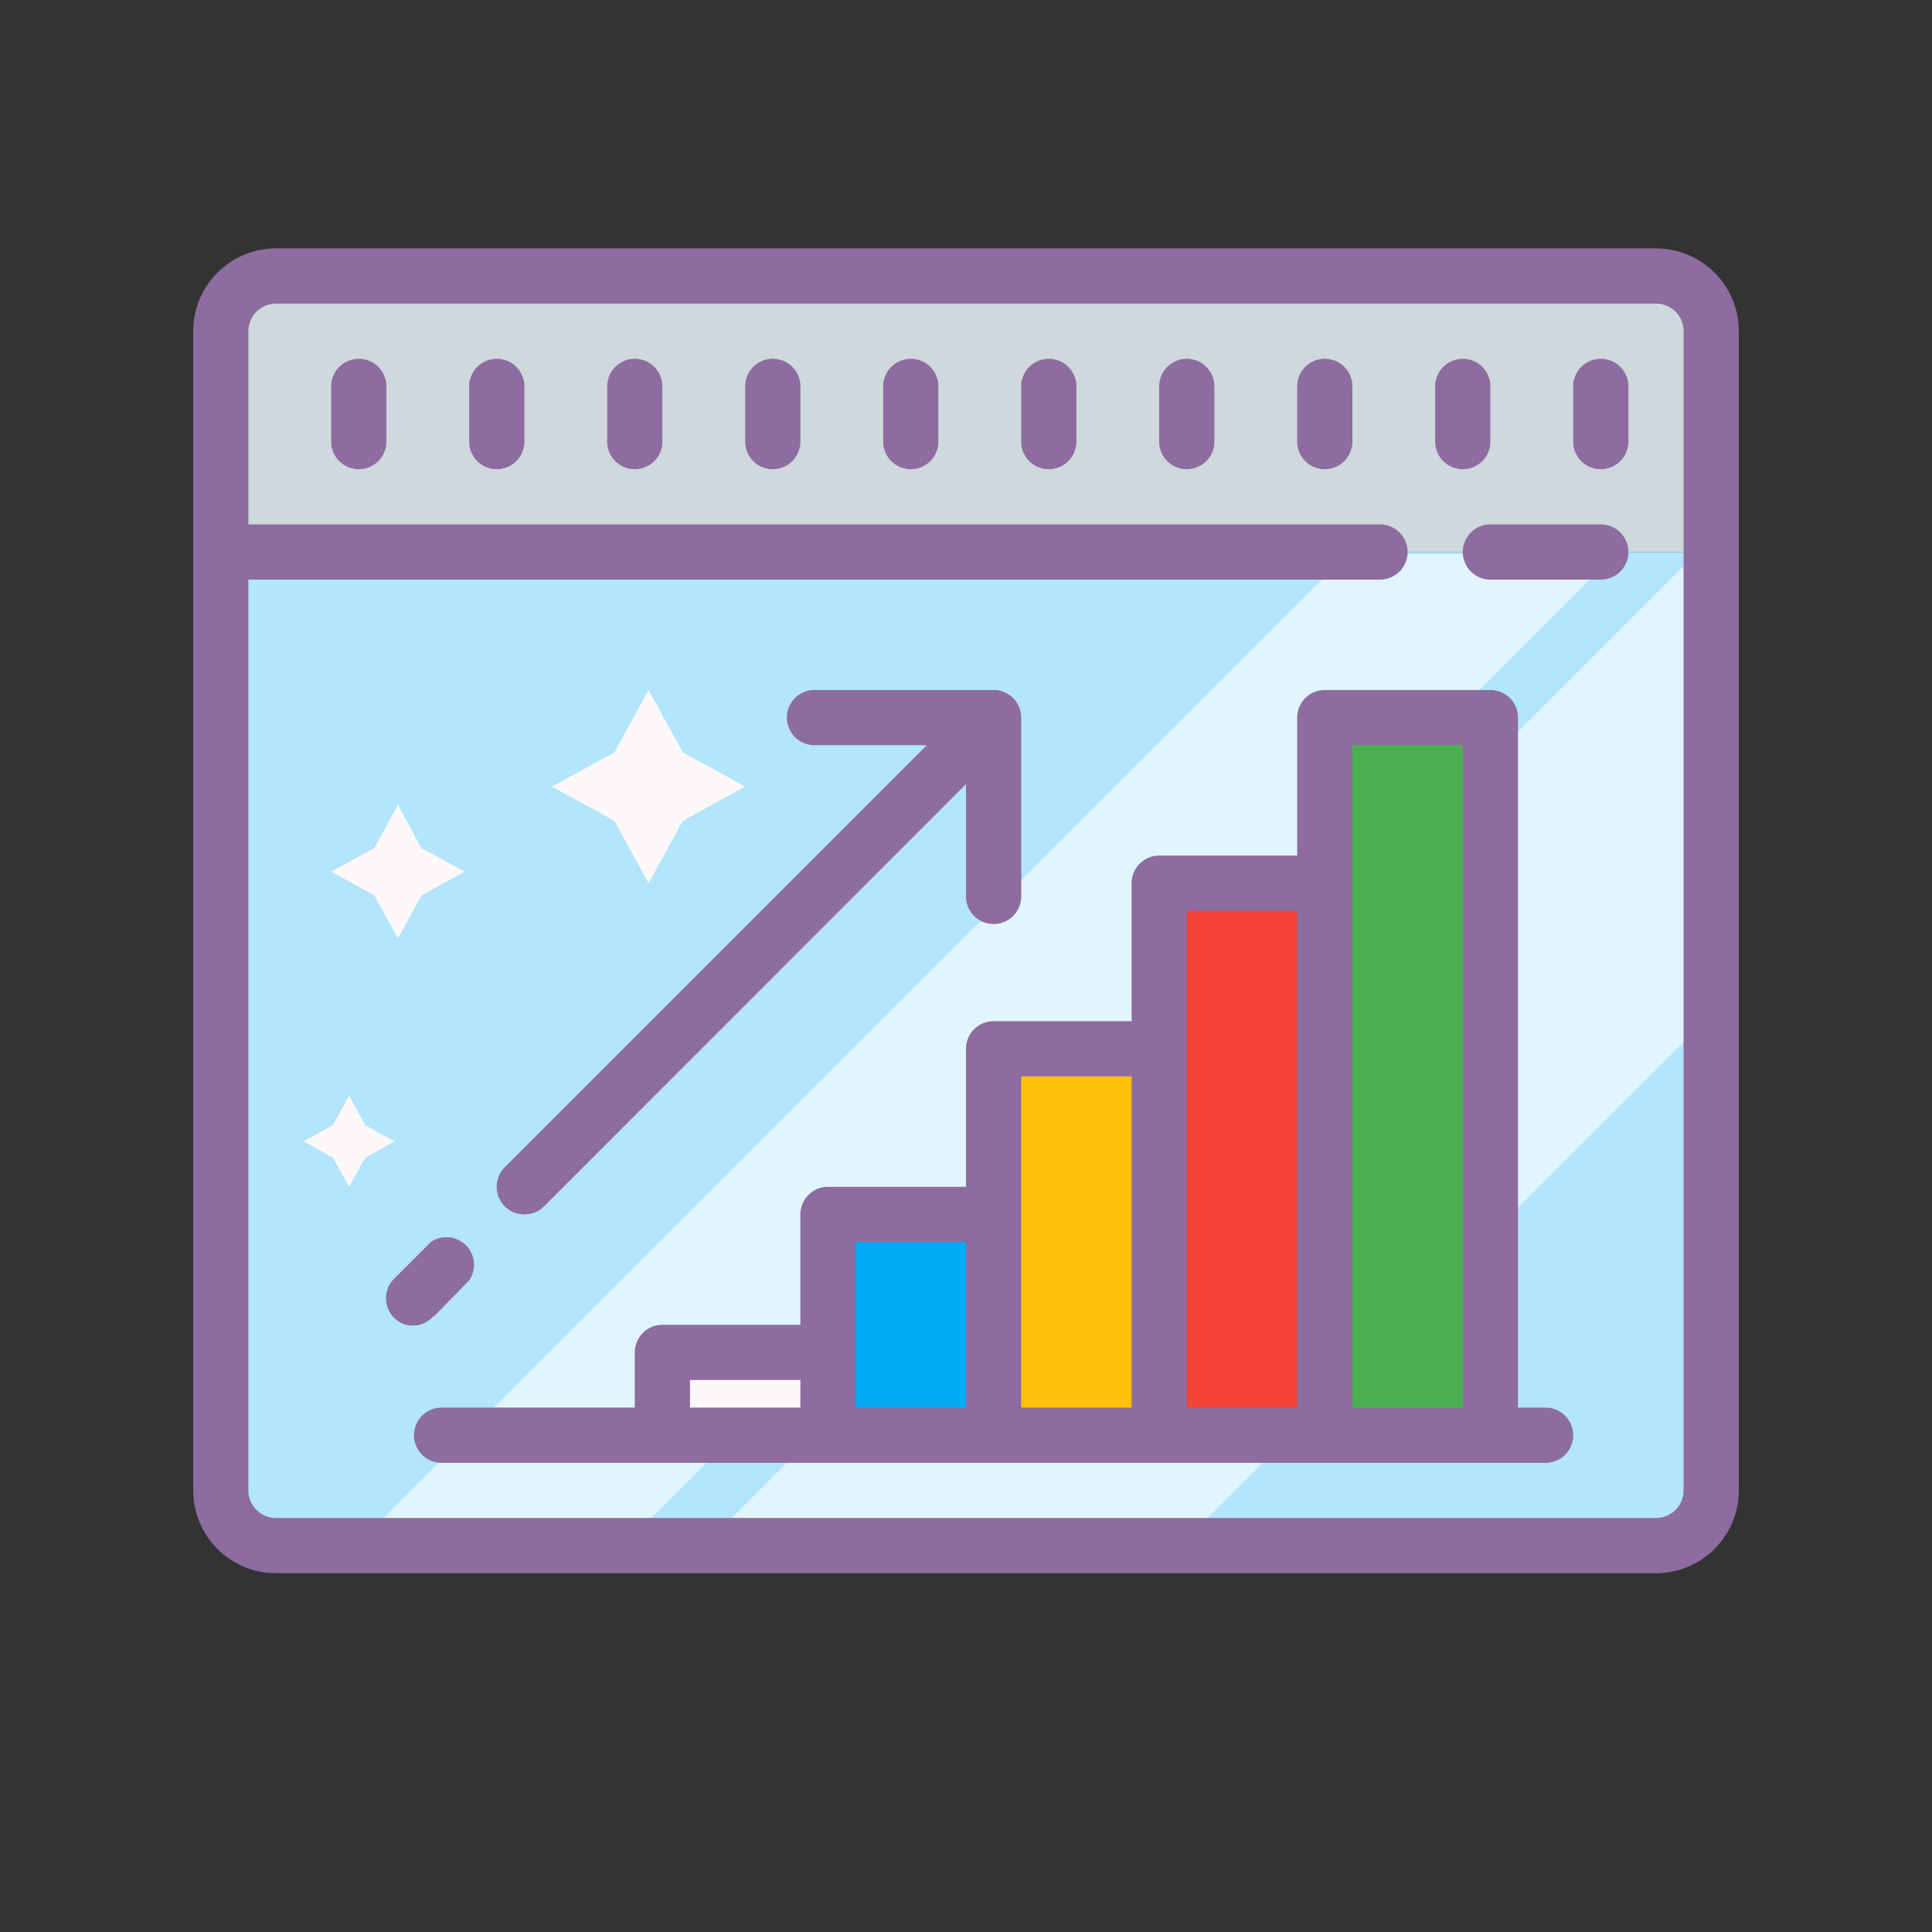 <svg id="Layer_1" data-name="Layer 1" xmlns="http://www.w3.org/2000/svg" viewBox="0 0 70 70"><rect x="0" y="0" width="70" height="70" fill="#333333" stroke="none"/><defs><style>.cls-1{fill:none;}.cls-2{fill:#cfd8dc;}.cls-3{fill:#b3e5fc;}.cls-4{fill:#e1f5fe;}.cls-5{fill:#f44336;}.cls-6{fill:#4caf50;}.cls-7{fill:#ffc107;}.cls-8{fill:#03a9f4;}.cls-9{fill:#fff8f8;}.cls-10{fill:#8d6c9f;}</style></defs><path class="cls-1" d="M3,67V3H67V67Z"/><g id="surface1"><path class="cls-2" d="M8,10H62V20H8Z"/><path class="cls-3" d="M8,20H62V56H8Z"/><path class="cls-4" d="M42.76,56,62,36.76V20.08h-.57L25.51,56Z"/><path class="cls-4" d="M12.9,56h9.7L58.52,20.08h-9.7Z"/><path class="cls-5" d="M42,32h6V52H42Z"/><path class="cls-6" d="M48,26h6V52H48Z"/><path class="cls-7" d="M36,38h6V52H36Z"/><path class="cls-8" d="M30,44h6v8H30Z"/><path class="cls-9" d="M24,49h6v3H24Z"/><path class="cls-9" d="M23.5,25l1.24,2.26L27,28.5l-2.26,1.24L23.5,32l-1.24-2.26L20,28.5l2.26-1.24Z"/><path class="cls-9" d="M14.42,29.16l.85,1.57,1.57.85-1.57.86L14.42,34l-.86-1.56L12,31.58l1.56-.85Z"/><path class="cls-9" d="M12.65,39.7l.58,1.07,1.07.58-1.07.59L12.65,43l-.59-1.06L11,41.35l1.06-.58Z"/><path class="cls-10" d="M56,51H55V26a1,1,0,0,0-1-1H48a1,1,0,0,0-1,1v5H42a1,1,0,0,0-1,1v5H36a1,1,0,0,0-1,1v5H30a1,1,0,0,0-1,1v4H24a1,1,0,0,0-1,1v2H16a1,1,0,0,0,0,2H56a1,1,0,0,0,0-2ZM25,50h4v1H25Zm6-1V45h4v6H31Zm6-5V39h4V51H37Zm6-6V33h4V51H43Zm6,13V27h4V51Z"/><path class="cls-10" d="M58,19H54a1,1,0,0,0,0,2h4a1,1,0,0,0,0-2Z"/><path class="cls-10" d="M60,9H10a3,3,0,0,0-3,3V54a3,3,0,0,0,3,3H60a3,3,0,0,0,3-3V12A3,3,0,0,0,60,9Zm1,45a1,1,0,0,1-1,1H10a1,1,0,0,1-1-1V21H50a1,1,0,0,0,0-2H9V12a1,1,0,0,1,1-1H60a1,1,0,0,1,1,1Z"/><path class="cls-10" d="M23,13a1,1,0,0,0-1,1v2a1,1,0,0,0,2,0V14A1,1,0,0,0,23,13Z"/><path class="cls-10" d="M18,13a1,1,0,0,0-1,1v2a1,1,0,0,0,2,0V14A1,1,0,0,0,18,13Z"/><path class="cls-10" d="M13,13a1,1,0,0,0-1,1v2a1,1,0,0,0,2,0V14A1,1,0,0,0,13,13Z"/><path class="cls-10" d="M38,13a1,1,0,0,0-1,1v2a1,1,0,0,0,2,0V14A1,1,0,0,0,38,13Z"/><path class="cls-10" d="M43,13a1,1,0,0,0-1,1v2a1,1,0,0,0,2,0V14A1,1,0,0,0,43,13Z"/><path class="cls-10" d="M48,13a1,1,0,0,0-1,1v2a1,1,0,0,0,2,0V14A1,1,0,0,0,48,13Z"/><path class="cls-10" d="M53,17a1,1,0,0,0,1-1V14a1,1,0,0,0-2,0v2A1,1,0,0,0,53,17Z"/><path class="cls-10" d="M58,13a1,1,0,0,0-1,1v2a1,1,0,0,0,2,0V14A1,1,0,0,0,58,13Z"/><path class="cls-10" d="M28,13a1,1,0,0,0-1,1v2a1,1,0,0,0,2,0V14A1,1,0,0,0,28,13Z"/><path class="cls-10" d="M33,13a1,1,0,0,0-1,1v2a1,1,0,0,0,2,0V14A1,1,0,0,0,33,13Z"/><path id="arrow" class="cls-10" d="M19,44a1,1,0,0,0,.71-.29L35,28.41v4.07a1,1,0,0,0,2,0V26a1,1,0,0,0-1-1H29.51a1,1,0,0,0,0,2h4.07L18.29,42.29a1,1,0,0,0-.22,1.09A1,1,0,0,0,19,44Z"/><path class="cls-10" d="M15.71,47.71,17,46.39A1,1,0,0,0,15.61,45L14.3,46.31A1,1,0,0,0,14.71,48a1,1,0,0,0,1-.32Z"/></g></svg>